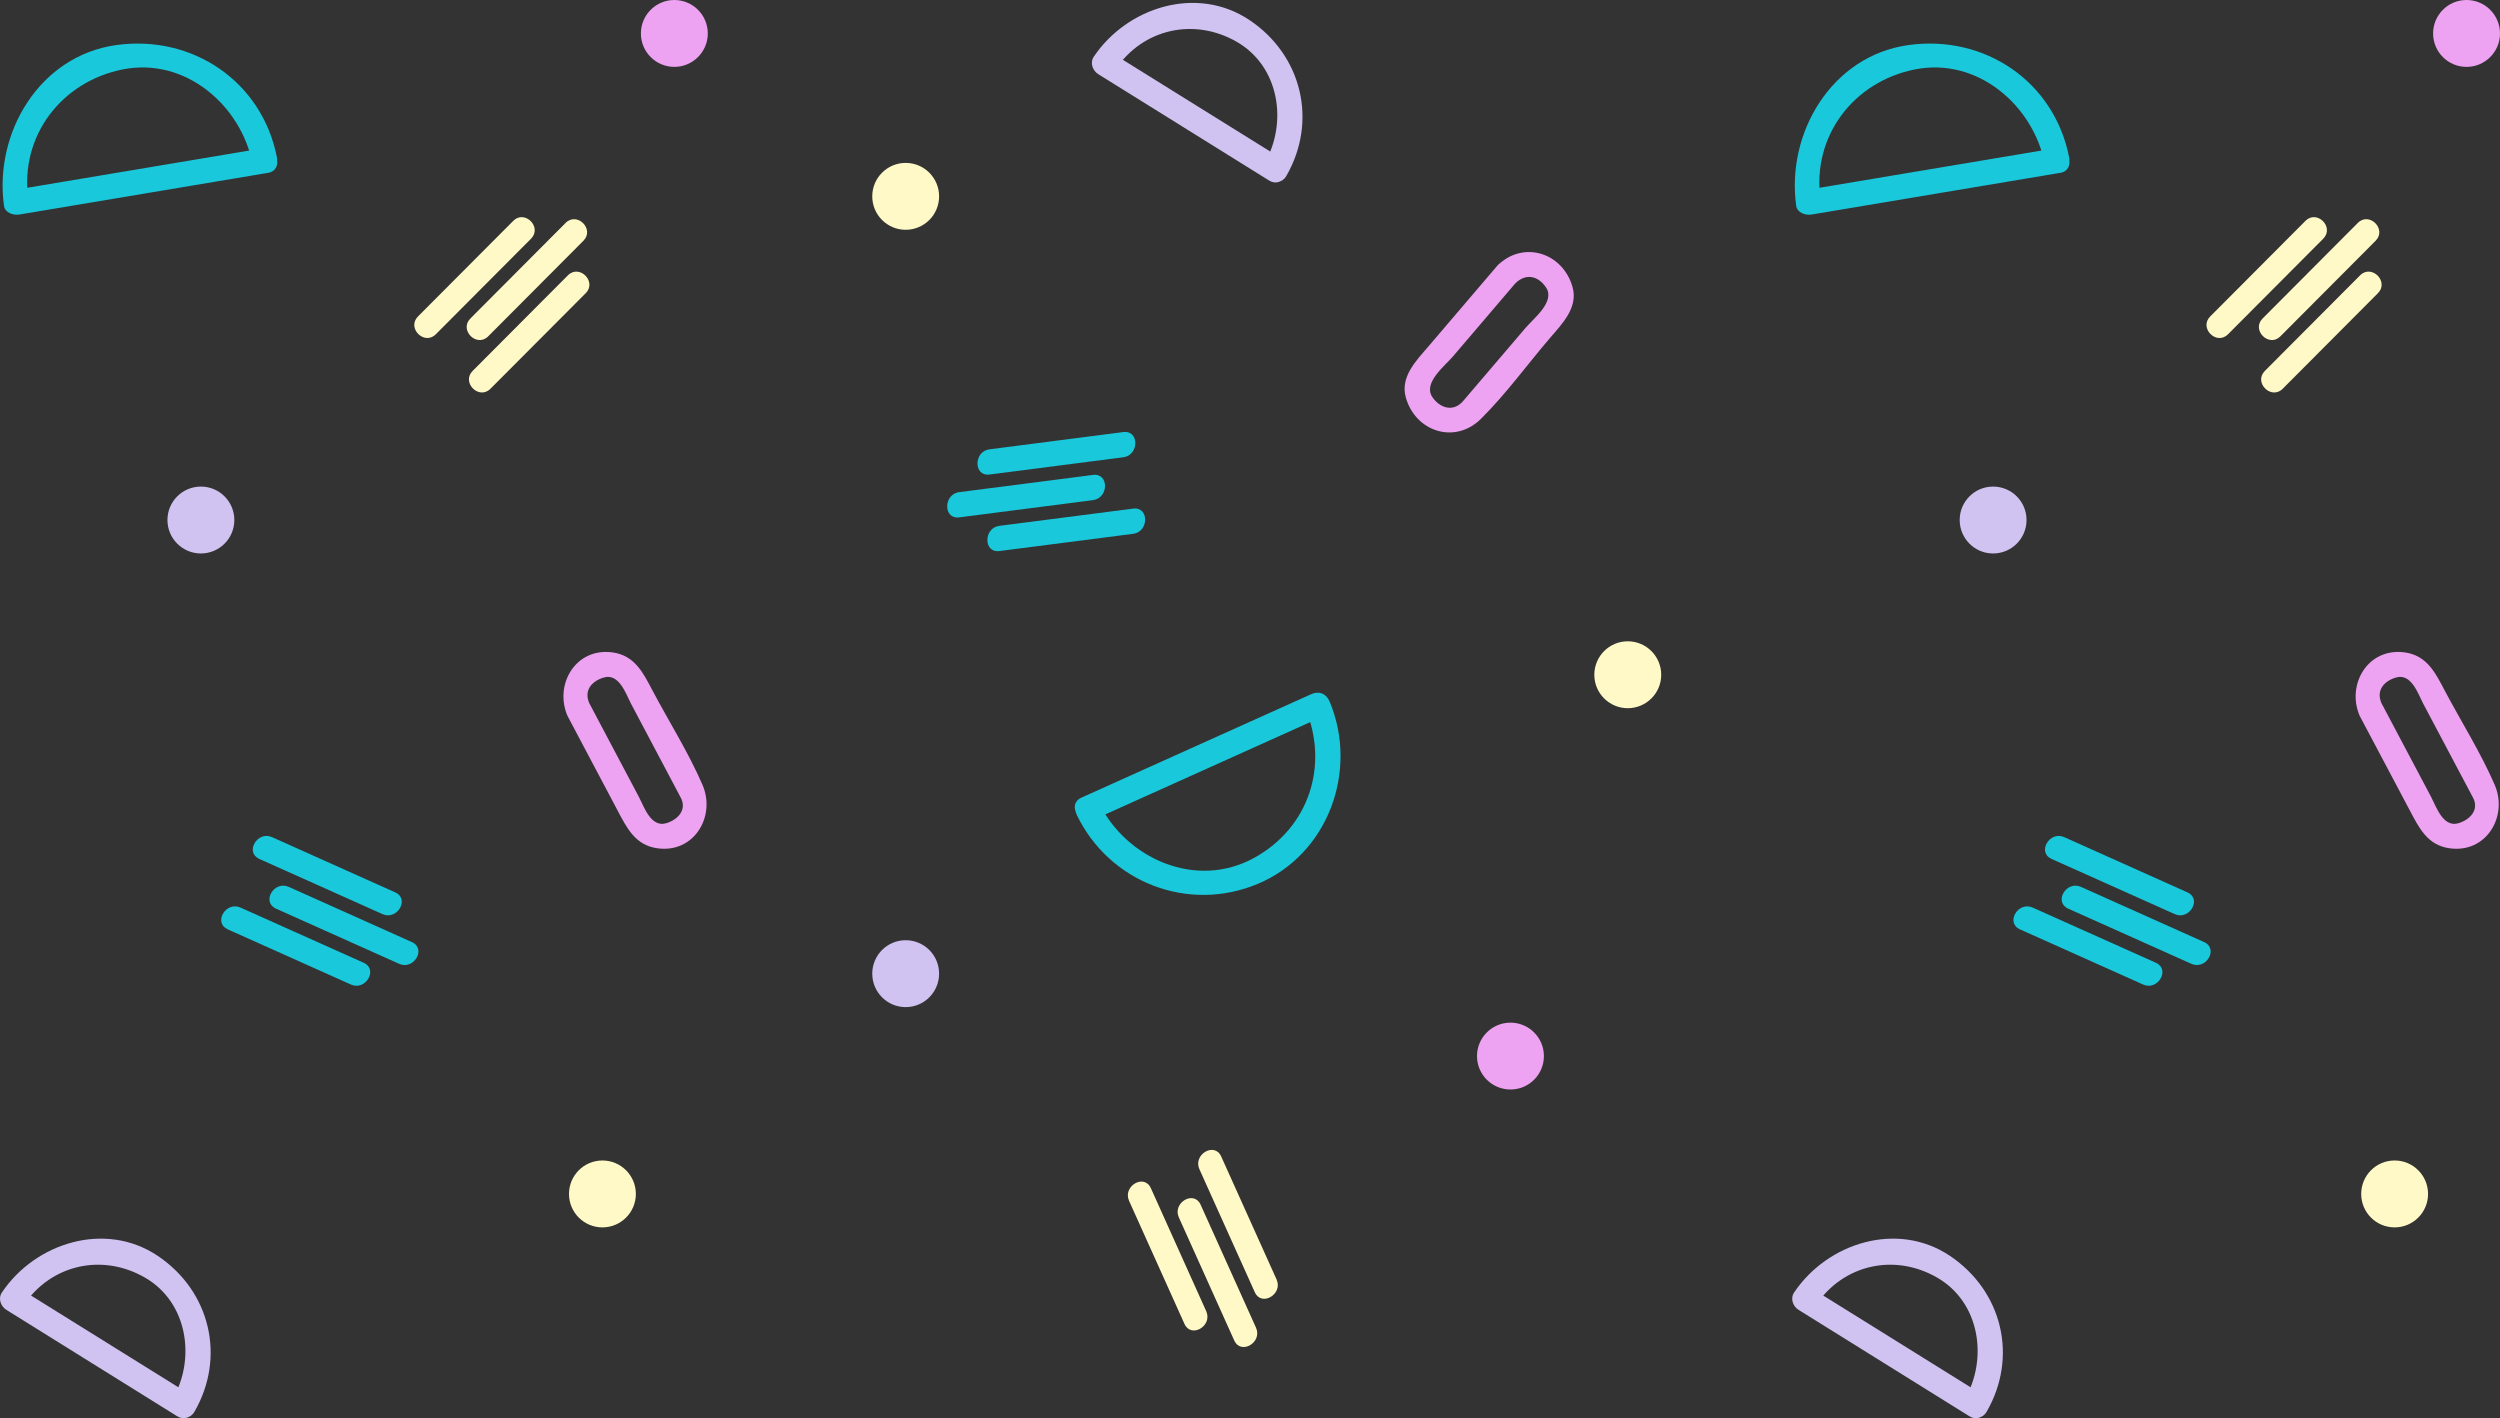 <?xml version="1.0" encoding="UTF-8" standalone="no"?><svg xmlns="http://www.w3.org/2000/svg" fill="#000000" height="281.3pt" version="1.1" viewBox="0 0 495.87 281.3" width="495.87pt">
 <rect x="0" y="0" width="495.87" height="281.3" fill="#333333" stroke="none"/>
 <g id="surface1">
  <g id="change1_1"><path d="m54.926 31.207c-2.969-15.113-16.813-24.363-31.864-22.27-15.25 2.122-24.273 17.454-22.269 31.864 0.199 1.445 1.875 1.945 3.074 1.746 16.438-2.754 32.875-5.508 49.313-8.266 3.175-0.531 1.824-5.347-1.328-4.82-16.438 2.758-32.875 5.512-49.313 8.266 1.024 0.582 2.047 1.164 3.074 1.746-1.738-12.5 6.602-23.321 18.778-25.715 12.379-2.43 23.425 7.125 25.714 18.777 0.622 3.164 5.438 1.82 4.821-1.328" fill="#1ac8db"/></g>
  <g id="change1_2"><path d="m81.691 186.86c-8.14-3.65-16.281-7.3-24.421-10.95-2.918-1.3-5.461 3-2.524 4.32 8.141 3.65 16.281 7.29 24.422 10.94 2.918 1.31 5.465-3 2.523-4.31" fill="#1ac8db"/></g>
  <g id="change1_3"><path d="m78.391 177c-8.145-3.65-16.286-7.3-24.426-10.95-2.914-1.31-5.461 3-2.524 4.32 8.141 3.65 16.282 7.29 24.422 10.94 2.918 1.31 5.465-3 2.528-4.31" fill="#1ac8db"/></g>
  <g id="change1_4"><path d="m72.129 190.96c-8.141-3.64-16.281-7.29-24.422-10.94-2.918-1.31-5.465 3-2.527 4.32 8.144 3.64 16.285 7.29 24.425 10.94 2.918 1.31 5.461-3 2.524-4.32" fill="#1ac8db"/></g>
  <g id="change2_1"><path d="m38.57 280.01c6.278-10.89 3.094-23.95-7.293-30.92-10.433-6.99-24.308-2.57-30.922 7.3-0.773 1.15-0.203 2.73 0.899 3.41 11.297 7.04 22.598 14.08 33.894 21.11 2.747 1.71 5.254-2.62 2.524-4.32-11.297-7.03-22.598-14.07-33.895-21.1 0.297 1.14 0.598 2.28 0.899 3.42 5.457-8.14 15.64-10.37 24.078-5.5 8.484 4.89 10.117 16.07 5.496 24.08-1.613 2.8 2.711 5.31 4.32 2.52" fill="#d0c3f1"/></g>
  <g id="change2_2"><path d="m46.48 103.14c0 3.67-2.968 6.64-6.632 6.64s-6.633-2.97-6.633-6.64c0-3.66 2.969-6.628 6.633-6.628s6.632 2.968 6.632 6.628" fill="#d0c3f1"/></g>
  <g id="change3_1"><path d="m112.56 141.99c3.28 6.19 6.55 12.39 9.83 18.57 1.91 3.61 3.56 7.06 7.96 7.69 7.34 1.06 11.68-6.36 8.99-12.57-2.75-6.36-6.59-12.45-9.84-18.57-1.9-3.61-3.55-7.06-7.95-7.7-7.34-1.05-11.68 6.36-8.99 12.58 1.28 2.96 5.58 0.4 4.32-2.52-1.11-2.55 0.51-4.38 2.86-5.08 3.07-0.93 4.41 3.27 5.45 5.24 3.28 6.19 6.56 12.38 9.83 18.57 1.32 2.48-0.66 4.42-2.86 5.08-3.07 0.92-4.41-3.27-5.45-5.24-3.28-6.19-6.56-12.38-9.83-18.57-1.51-2.85-5.83-0.33-4.32 2.52" fill="#eea2f2"/></g>
  <g id="change3_2"><path d="m140.39 6.633c0 3.664-2.98 6.633-6.64 6.633s-6.63-2.969-6.63-6.633c0-3.66 2.97-6.633 6.63-6.633s6.64 2.973 6.64 6.633" fill="#eea2f2"/></g>
  <g id="change4_1"><path d="m112.19 44.215c-6.3 6.32-12.596 12.64-18.893 18.961-2.277 2.285 1.258 5.82 3.535 3.535 6.298-6.32 12.598-12.641 18.888-18.957 2.28-2.289-1.25-5.824-3.53-3.539" fill="#fff9c7"/></g>
  <g id="change4_2"><path d="m101.8 43.812c-6.3 6.317-12.597 12.637-18.894 18.958-2.277 2.285 1.258 5.82 3.535 3.535 6.297-6.321 12.594-12.641 18.889-18.957 2.28-2.289-1.26-5.825-3.53-3.536" fill="#fff9c7"/></g>
  <g id="change4_3"><path d="m112.64 54.613c-6.3 6.321-12.59 12.641-18.894 18.961-2.277 2.285 1.258 5.821 3.535 3.535 6.299-6.32 12.599-12.64 18.899-18.961 2.27-2.285-1.26-5.82-3.54-3.535" fill="#fff9c7"/></g>
  <g id="change4_4"><path d="m126.12 236.82c0 3.66-2.97 6.63-6.63 6.63-3.67 0-6.63-2.97-6.63-6.63 0-3.67 2.96-6.64 6.63-6.64 3.66 0 6.63 2.97 6.63 6.64" fill="#fff9c7"/></g>
  <g id="change1_5"><path d="m213.58 161.64c6.48 13.41 22.11 19.45 35.88 13.68 13.98-5.84 20.01-22.44 14.28-36.14-0.67-1.59-2.07-2.21-3.67-1.49-15.2 6.85-30.39 13.69-45.59 20.53-2.94 1.32-0.39 5.63 2.52 4.32 15.2-6.84 30.39-13.69 45.59-20.53-1.22-0.5-2.45-1-3.67-1.5 4.74 11.34 0.69 23.67-10.15 29.64-11.52 6.36-25.45 0.19-30.87-11.03-1.4-2.91-5.72-0.37-4.32 2.52" fill="#1ac8db"/></g>
  <g id="change1_6"><path d="m190.25 102.62c8.85-1.14 17.7-2.28 26.55-3.421 3.15-0.406 3.19-5.414 0-5-8.85 1.141-17.7 2.281-26.55 3.418-3.15 0.406-3.19 5.413 0 5.003" fill="#1ac8db"/></g>
  <g id="change1_7"><path d="m198.22 109.3c8.85-1.14 17.69-2.28 26.54-3.42 3.15-0.4 3.19-5.41 0-5-8.85 1.14-17.69 2.28-26.54 3.42-3.15 0.41-3.19 5.41 0 5" fill="#1ac8db"/></g>
  <g id="change1_8"><path d="m196.26 94.121c8.85-1.141 17.7-2.281 26.55-3.422 3.15-0.402 3.19-5.41 0-5-8.85 1.141-17.7 2.281-26.55 3.422-3.15 0.406-3.19 5.41 0 5" fill="#1ac8db"/></g>
  <g id="change1_9"><path d="m410.41 31.207c-2.97-15.113-16.82-24.363-31.87-22.27-15.25 2.122-24.27 17.454-22.27 31.864 0.2 1.445 1.88 1.945 3.08 1.746 16.44-2.754 32.87-5.508 49.31-8.266 3.18-0.531 1.82-5.347-1.33-4.82-16.44 2.758-32.87 5.512-49.31 8.266 1.02 0.582 2.05 1.164 3.07 1.746-1.73-12.5 6.61-23.321 18.78-25.715 12.38-2.43 23.43 7.125 25.72 18.777 0.62 3.164 5.43 1.82 4.82-1.328" fill="#1ac8db"/></g>
  <g id="change1_10"><path d="m437.18 186.86c-8.15-3.65-16.29-7.3-24.43-10.95-2.91-1.3-5.46 3-2.52 4.32 8.14 3.65 16.28 7.29 24.42 10.94 2.92 1.31 5.46-3 2.53-4.31" fill="#1ac8db"/></g>
  <g id="change1_11"><path d="m433.87 177l-24.42-10.95c-2.92-1.31-5.47 3-2.52 4.32 8.13 3.65 16.28 7.29 24.42 10.94 2.91 1.31 5.46-3 2.52-4.31" fill="#1ac8db"/></g>
  <g id="change1_12"><path d="m427.61 190.96c-8.14-3.64-16.28-7.29-24.42-10.94-2.92-1.31-5.46 3-2.53 4.32 8.14 3.64 16.29 7.29 24.43 10.94 2.91 1.31 5.46-3 2.52-4.32" fill="#1ac8db"/></g>
  <g id="change2_3"><path d="m394.05 280.01c6.28-10.89 3.1-23.95-7.29-30.92-10.44-6.99-24.31-2.57-30.92 7.3-0.78 1.15-0.21 2.73 0.89 3.41 11.3 7.04 22.6 14.08 33.9 21.11 2.75 1.71 5.25-2.62 2.52-4.32-11.29-7.03-22.59-14.07-33.89-21.1l0.9 3.42c5.45-8.14 15.64-10.37 24.07-5.5 8.49 4.89 10.12 16.07 5.5 24.08-1.61 2.8 2.71 5.31 4.32 2.52" fill="#d0c3f1"/></g>
  <g id="change2_4"><path d="m255.14 34.902c6.27-10.886 3.09-23.953-7.3-30.918-10.43-6.992-24.3-2.57-30.91 7.293-0.78 1.157-0.21 2.735 0.89 3.422 11.3 7.031 22.6 14.067 33.9 21.102 2.74 1.707 5.25-2.617 2.52-4.321-11.3-7.031-22.6-14.066-33.9-21.101 0.3 1.141 0.6 2.281 0.9 3.422 5.46-8.141 15.64-10.364 24.08-5.5 8.49 4.894 10.12 16.07 5.5 24.078-1.61 2.797 2.71 5.316 4.32 2.523" fill="#d0c3f1"/></g>
  <g id="change2_5"><path d="m401.96 103.14c0 3.67-2.97 6.64-6.63 6.64-3.67 0-6.63-2.97-6.63-6.64 0-3.66 2.96-6.628 6.63-6.628 3.66 0 6.63 2.968 6.63 6.628" fill="#d0c3f1"/></g>
  <g id="change2_6"><path d="m186.27 193.12c0 3.67-2.97 6.64-6.63 6.64s-6.63-2.97-6.63-6.64c0-3.66 2.97-6.63 6.63-6.63s6.63 2.97 6.63 6.63" fill="#d0c3f1"/></g>
  <g id="change3_3"><path d="m297 52.688c-4.55 5.328-9.09 10.656-13.64 15.984-2.41 2.82-5.7 6.074-4.51 10.203 1.95 6.801 9.78 9.277 14.89 4.203 4.92-4.875 9.15-10.719 13.65-15.984 2.41-2.817 5.7-6.071 4.51-10.203-1.95-6.797-9.78-9.278-14.9-4.203-2.29 2.273 1.25 5.808 3.54 3.535 2.08-2.067 4.55-1.551 6.12 0.812 1.86 2.781-2.47 6.129-4.05 7.977-4.13 4.843-8.27 9.687-12.4 14.531-1.94 2.269-4.65 1.406-6.12-0.813-1.86-2.781 2.47-6.128 4.05-7.976 4.13-4.844 8.26-9.688 12.4-14.531 2.08-2.438-1.44-5.993-3.54-3.535" fill="#eea2f2"/></g>
  <g id="change3_4"><path d="m306.23 209.47c0 3.66-2.97 6.63-6.63 6.63-3.67 0-6.64-2.97-6.64-6.63s2.97-6.63 6.64-6.63c3.66 0 6.63 2.97 6.63 6.63" fill="#eea2f2"/></g>
  <g id="change3_5"><path d="m495.87 6.633c0 3.664-2.97 6.633-6.64 6.633-3.66 0-6.63-2.969-6.63-6.633 0-3.66 2.97-6.633 6.63-6.633 3.67 0 6.64 2.973 6.64 6.633" fill="#eea2f2"/></g>
  <g id="change3_6"><path d="m468.04 141.99c3.28 6.19 6.56 12.39 9.84 18.57 1.91 3.61 3.55 7.06 7.95 7.69 7.34 1.06 11.68-6.36 8.99-12.57-2.75-6.36-6.59-12.45-9.84-18.57-1.9-3.61-3.55-7.06-7.95-7.7-7.34-1.05-11.68 6.36-8.99 12.58 1.28 2.96 5.58 0.4 4.32-2.52-1.11-2.55 0.51-4.38 2.86-5.08 3.08-0.93 4.41 3.27 5.45 5.24l9.84 18.57c1.31 2.48-0.67 4.42-2.87 5.08-3.07 0.92-4.41-3.27-5.45-5.24-3.28-6.19-6.55-12.38-9.83-18.57-1.51-2.85-5.83-0.33-4.32 2.52" fill="#eea2f2"/></g>
  <g id="change4_5"><path d="m249.13 263.35c-3.66-8.13-7.33-16.26-10.99-24.4-1.32-2.94-5.63-0.39-4.32 2.52 3.67 8.14 7.33 16.27 10.99 24.41 1.33 2.93 5.63 0.39 4.32-2.53" fill="#fff9c7"/></g>
  <g id="change4_6"><path d="m253.21 253.79c-3.66-8.14-7.32-16.27-10.99-24.41-1.32-2.93-5.63-0.39-4.32 2.53 3.67 8.13 7.33 16.27 10.99 24.4 1.32 2.94 5.63 0.39 4.32-2.52" fill="#fff9c7"/></g>
  <g id="change4_7"><path d="m239.25 260.07c-3.66-8.13-7.32-16.27-10.98-24.4-1.33-2.94-5.63-0.39-4.32 2.52 3.66 8.13 7.32 16.27 10.99 24.41 1.32 2.93 5.63 0.39 4.31-2.53" fill="#fff9c7"/></g>
  <g id="change4_8"><path d="m186.27 38.945c0 3.66-2.97 6.633-6.63 6.633s-6.63-2.973-6.63-6.633c0-3.664 2.97-6.633 6.63-6.633s6.63 2.969 6.63 6.633" fill="#fff9c7"/></g>
  <g id="change4_9"><path d="m329.5 133.84c0 3.66-2.97 6.63-6.64 6.63-3.66 0-6.63-2.97-6.63-6.63 0-3.67 2.97-6.64 6.63-6.64 3.67 0 6.64 2.97 6.64 6.64" fill="#fff9c7"/></g>
  <g id="change4_10"><path d="m467.67 44.215c-6.3 6.32-12.6 12.64-18.89 18.961-2.28 2.285 1.26 5.82 3.53 3.535 6.3-6.32 12.6-12.641 18.89-18.957 2.28-2.289-1.25-5.824-3.53-3.539" fill="#fff9c7"/></g>
  <g id="change4_11"><path d="m457.28 43.812c-6.3 6.317-12.6 12.637-18.89 18.958-2.28 2.285 1.25 5.82 3.53 3.535 6.3-6.321 12.6-12.641 18.89-18.957 2.28-2.289-1.25-5.825-3.53-3.536" fill="#fff9c7"/></g>
  <g id="change4_12"><path d="m468.12 54.613c-6.3 6.321-12.59 12.641-18.89 18.961-2.28 2.285 1.25 5.821 3.54 3.535 6.29-6.32 12.59-12.64 18.89-18.961 2.28-2.285-1.26-5.82-3.54-3.535" fill="#fff9c7"/></g>
  <g id="change4_13"><path d="m481.6 236.82c0 3.66-2.97 6.63-6.63 6.63-3.67 0-6.63-2.97-6.63-6.63 0-3.67 2.96-6.64 6.63-6.64 3.66 0 6.63 2.97 6.63 6.64" fill="#fff9c7"/></g>
 </g>
</svg>